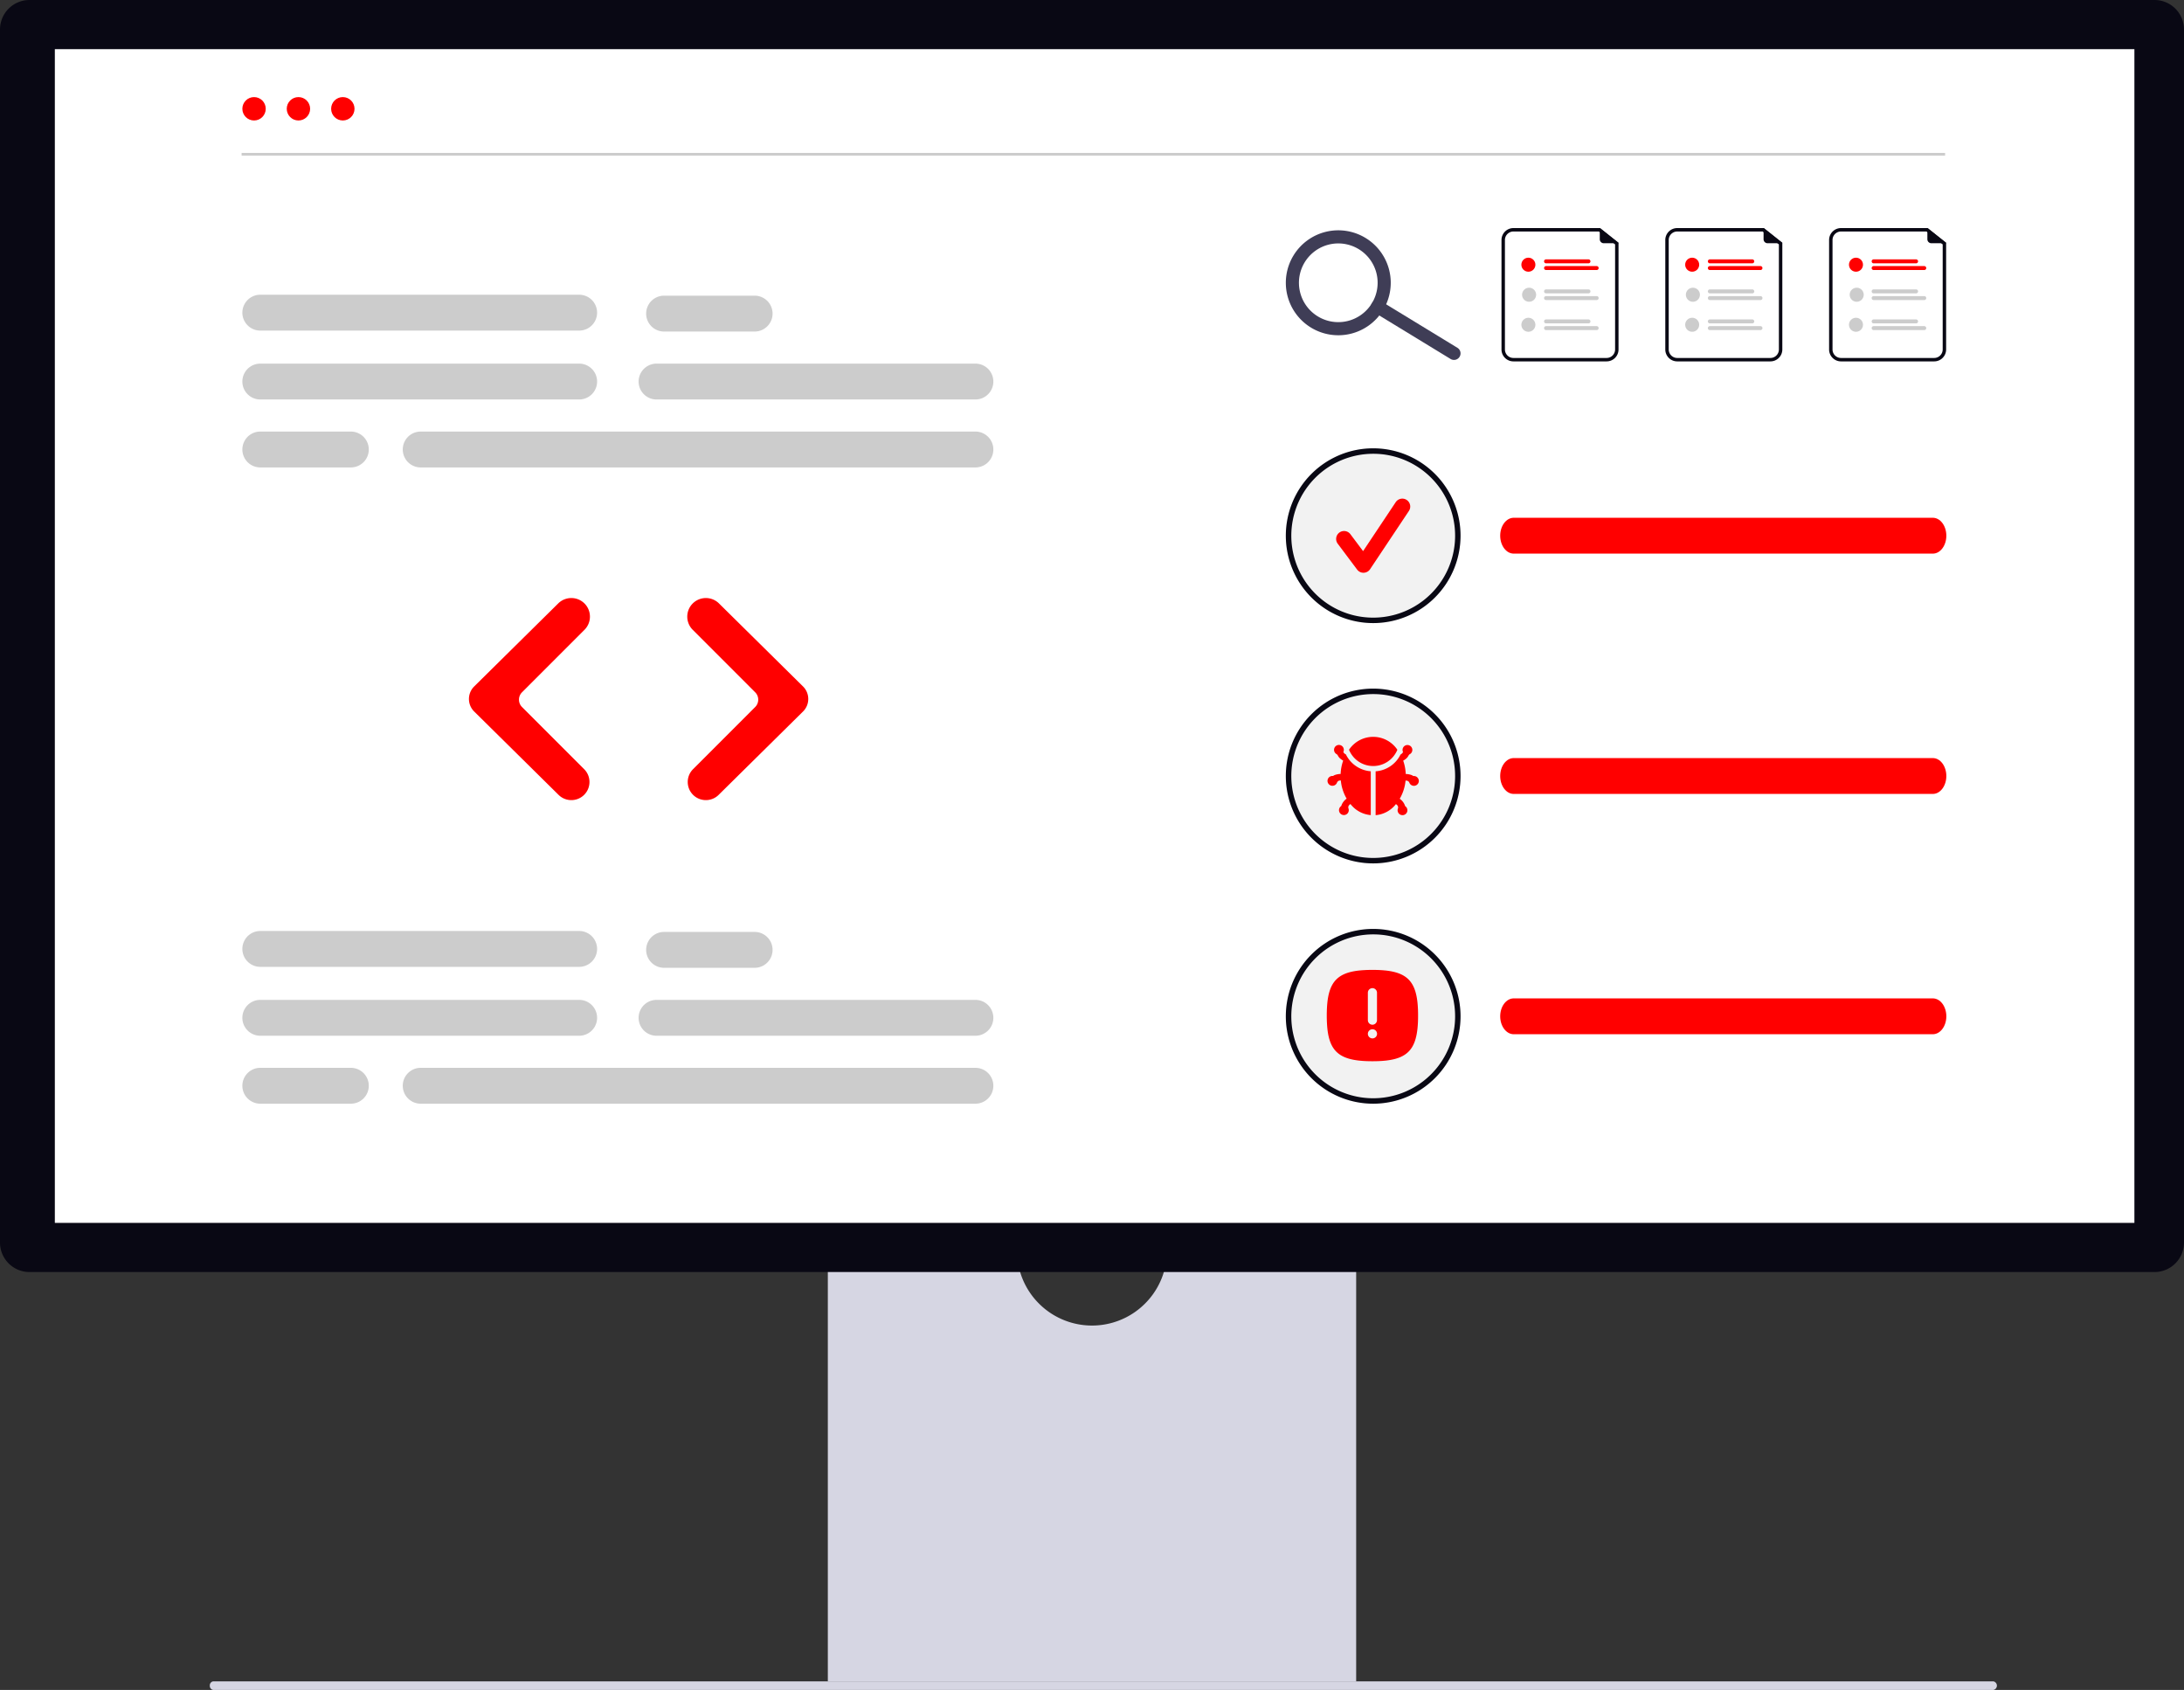 <svg xmlns="http://www.w3.org/2000/svg" width="800.003" height="618.866" viewBox="0 0 800.003 618.866" xmlns:xlink="http://www.w3.org/1999/xlink" role="img" artist="Katerina Limpitsouni" source="https://undraw.co/"><rect x="0" y="0" width="800.003" height="618.866" fill="#333333" stroke="none"/><g transform="translate(-560 -230.997)"><path d="M15.18,488.765a1.456,1.456,0,0,0,1.308,1.575H668.472a1.6,1.6,0,0,0,0-3.15H16.488a1.456,1.456,0,0,0-1.308,1.575Z" transform="translate(621.678 359.523)" fill="#d6d6e3"/><path d="M353.105,370.945a27.478,27.478,0,0,1-54.387,0H229.146V524.776H422.677V370.945H353.105Z" transform="translate(634.09 321.938)" fill="#d6d6e3"/><path d="M789.214,487.736H10.789A10.8,10.8,0,0,1,0,476.947V32.7A10.8,10.8,0,0,1,10.789,21.911H789.214A10.8,10.8,0,0,1,800,32.7V476.947a10.8,10.8,0,0,1-10.789,10.789Z" transform="translate(560 209.086)" fill="#090814"/><rect width="761.747" height="429.819" transform="translate(580.088 249)" fill="#fff"/><circle cx="4.283" cy="4.283" r="4.283" transform="translate(648.777 266.551)" fill="#ff0000"/><circle cx="4.283" cy="4.283" r="4.283" transform="translate(665.036 266.551)" fill="#ff0000"/><circle cx="4.283" cy="4.283" r="4.283" transform="translate(681.294 266.551)" fill="#ff0000"/><path d="M713.3,268.912H596.492a6.566,6.566,0,1,1,0-13.132H713.3a6.566,6.566,0,1,1,0,13.132Z" transform="translate(58.852 108.377)" fill="#ccc"/><path d="M713.3,243.684H596.492a6.566,6.566,0,1,1,0-13.132H713.3a6.566,6.566,0,1,1,0,13.132Z" transform="translate(58.852 108.377)" fill="#ccc"/><path d="M629.668,293.794H596.492a6.566,6.566,0,1,1,0-13.132h33.176a6.566,6.566,0,0,1,0,13.132Z" transform="translate(58.852 108.377)" fill="#ccc"/><path d="M713.3,501.912H596.492a6.566,6.566,0,1,1,0-13.132H713.3a6.566,6.566,0,1,1,0,13.132Z" transform="translate(58.852 108.377)" fill="#ccc"/><path d="M713.3,476.684H596.492a6.566,6.566,0,0,1,0-13.132H713.3a6.566,6.566,0,0,1,0,13.132Z" transform="translate(58.852 108.377)" fill="#ccc"/><path d="M629.668,526.794H596.492a6.566,6.566,0,0,1,0-13.132h33.176a6.566,6.566,0,1,1,0,13.132Z" transform="translate(58.852 108.377)" fill="#ccc"/><path d="M667.048,400.36a6.619,6.619,0,0,1-4.665-1.909L631.456,367.91a6.446,6.446,0,0,1,0-9.173l30.8-30.418a6.833,6.833,0,0,1,9.61.03h0a6.825,6.825,0,0,1,0,9.64L648.98,360.88a3.813,3.813,0,0,0,0,5.386l22.764,22.765a6.634,6.634,0,0,1-4.7,11.329Z" transform="translate(102.235 123.641)" fill="#ff0000"/><path d="M858.446,268.912H741.638a6.566,6.566,0,1,1,0-13.132H858.446a6.566,6.566,0,1,1,0,13.132Z" transform="translate(58.852 108.377)" fill="#ccc"/><path d="M858.446,293.794h-203.2a6.566,6.566,0,0,1,0-13.132h203.2a6.566,6.566,0,0,1,0,13.132Z" transform="translate(58.852 108.377)" fill="#ccc"/><path d="M777.579,244.03H744.4a6.566,6.566,0,1,1,0-13.132h33.176a6.566,6.566,0,0,1,0,13.132Z" transform="translate(58.852 108.377)" fill="#ccc"/><path d="M858.446,501.912H741.638a6.566,6.566,0,0,1,0-13.132H858.446a6.566,6.566,0,1,1,0,13.132Z" transform="translate(58.852 108.377)" fill="#ccc"/><path d="M858.446,526.794h-203.2a6.566,6.566,0,0,1,0-13.132h203.2a6.566,6.566,0,1,1,0,13.132Z" transform="translate(58.852 108.377)" fill="#ccc"/><path d="M777.579,477.03H744.4a6.566,6.566,0,1,1,0-13.132h33.176a6.566,6.566,0,1,1,0,13.132Z" transform="translate(58.852 108.377)" fill="#ccc"/><path d="M749.9,400.36a6.634,6.634,0,0,1-4.7-11.329l22.764-22.765a3.813,3.813,0,0,0,0-5.386L745.078,337.99a6.817,6.817,0,0,1,0-9.64h0a6.833,6.833,0,0,1,9.61-.03l30.8,30.418a6.446,6.446,0,0,1,0,9.173l-30.927,30.541A6.62,6.62,0,0,1,749.9,400.36Z" transform="translate(68.665 123.641)" fill="#ff0000"/><path d="M807.135,293.794h-153.5c-2.739,0-4.96-2.94-4.96-6.566s2.221-6.566,4.96-6.566h153.5c2.739,0,4.96,2.94,4.96,6.566S809.875,293.794,807.135,293.794Z" transform="translate(460.852 139.943)" fill="#ff0000"/><g transform="translate(0 0.172)"><circle cx="32" cy="32" r="32" transform="translate(1031 395)" fill="#f2f2f2"/><path d="M32,2A30.008,30.008,0,0,0,20.323,59.643,30.008,30.008,0,0,0,43.677,4.357,29.81,29.81,0,0,0,32,2m0-2A32,32,0,1,1,0,32,32,32,0,0,1,32,0Z" transform="translate(1031 395)" fill="#090814"/><path d="M967.127,342.526a2.9,2.9,0,0,1-2.32-1.16l-7.113-9.484a2.9,2.9,0,1,1,4.641-3.48l4.654,6.2,11.953-17.929a2.9,2.9,0,1,1,4.826,3.218l-14.226,21.34a2.9,2.9,0,0,1-2.333,1.291Z" transform="translate(92.316 98.045)" fill="#ff0000"/></g><circle cx="32" cy="32" r="32" transform="translate(1031 483.172)" fill="#f2f2f2"/><path d="M32,2A30.008,30.008,0,0,0,20.323,59.643,30.008,30.008,0,0,0,43.677,4.357,29.81,29.81,0,0,0,32,2m0-2A32,32,0,1,1,0,32,32,32,0,0,1,32,0Z" transform="translate(1031 483.172)" fill="#090814"/><g transform="translate(0 0.172)"><path d="M535.492,334.3a10.661,10.661,0,0,0-17.712,0,9.561,9.561,0,0,0,17.712,0Z" transform="translate(536.364 171.086)" fill="#ff0000"/><path d="M492.995,344.9a2.29,2.29,0,0,1-.44-.25,1.763,1.763,0,0,1-.484-.627,1.793,1.793,0,1,0-2.927.435,2,2,0,0,0,.425.342,1.234,1.234,0,0,1,.477.5,3.606,3.606,0,0,0,.829,1.089,7.246,7.246,0,0,0,1.136.8,16.559,16.559,0,0,0-.934,4.885,6.757,6.757,0,0,0-1.9.307,3.069,3.069,0,0,0-.882.44,2.12,2.12,0,0,0-.217-.015,1.8,1.8,0,1,0,1.681,2.427,1.146,1.146,0,0,1,.927-.749,4.19,4.19,0,0,1,.462-.03,16.083,16.083,0,0,0,2.135,6.661,5.239,5.239,0,0,0-1.985,2.712.75.75,0,0,0-.142.1,1.7,1.7,0,0,0-.21.195,1.793,1.793,0,1,0,3.009.587,1.176,1.176,0,0,1,.292-1.269,5.027,5.027,0,0,1,.425-.365,10.477,10.477,0,0,0,7.445,4.061V351.093A11.076,11.076,0,0,1,492.995,344.9Zm24.932,7.922a1.982,1.982,0,0,0-.217.015,3.385,3.385,0,0,0-.882-.44,6.707,6.707,0,0,0-1.9-.307,16.923,16.923,0,0,0-.934-4.882,7.245,7.245,0,0,0,1.136-.8,3.891,3.891,0,0,0,.859-1.141,1.054,1.054,0,0,1,.442-.437h0a1.793,1.793,0,1,0-2.5-.792,1.7,1.7,0,0,1-.484.627,4.714,4.714,0,0,1-.44.322,11,11,0,0,1-9.111,6.116v16.061a10.523,10.523,0,0,0,7.445-4.061c.157.125.29.237.4.342a1.214,1.214,0,0,1,.315,1.306,1.793,1.793,0,1,0,3.017-.582,1.7,1.7,0,0,0-.21-.195c-.082-.065-.142-.1-.142-.1a5.167,5.167,0,0,0-2-2.712,16.082,16.082,0,0,0,2.135-6.661,3.979,3.979,0,0,1,.442.03,1.2,1.2,0,0,1,.961.749,1.793,1.793,0,0,0,3.459-.544,1.821,1.821,0,0,0-1.8-1.913Z" transform="translate(559.998 162.176)" fill="#ff0000"/></g><path d="M807.135,293.794h-153.5c-2.739,0-4.96-2.94-4.96-6.566s2.221-6.566,4.96-6.566h153.5c2.739,0,4.96,2.94,4.96,6.566S809.875,293.794,807.135,293.794Z" transform="translate(460.852 227.943)" fill="#ff0000"/><circle cx="32" cy="32" r="32" transform="translate(1031 571.172)" fill="#f2f2f2"/><path d="M32,2A30.008,30.008,0,0,0,20.323,59.643,30.008,30.008,0,0,0,43.677,4.357,29.81,29.81,0,0,0,32,2m0-2A32,32,0,1,1,0,32,32,32,0,0,1,32,0Z" transform="translate(1031 571.172)" fill="#090814"/><path d="M18.723,2l1.074.008,1.03.028.5.022.968.057.925.077c7.838.761,11.121,3.9,11.984,11.549l.05.485.077.925.069,1.216.01.251.028,1.032.008,1.074L35.438,19.8l-.028,1.03-.022.5-.057.968-.077.925c-.761,7.838-3.9,11.121-11.549,11.984l-.485.05-.925.077-1.216.069-.251.01-1.032.028-1.074.008-1.074-.008-1.03-.028-.5-.022-.968-.057-.925-.077C6.388,34.494,3.1,31.353,2.242,23.705l-.05-.485L2.115,22.3,2.046,21.08l-.01-.251L2.008,19.8,2,19.265V18.182l.007-.532.028-1.03.022-.5.057-.968.077-.925c.761-7.838,3.9-11.121,11.549-11.984l.485-.05.925-.077,1.216-.069.251-.01,1.032-.028Q18.176,2,18.723,2Zm.017,21.741-.212.012a1.672,1.672,0,0,0,0,3.321l.2.012.212-.012a1.672,1.672,0,0,0,0-3.321ZM18.723,8.689a1.672,1.672,0,0,0-1.661,1.476l-.012.2V20.4l.012.2a1.672,1.672,0,0,0,3.321,0l.012-.2V10.362l-.012-.2a1.672,1.672,0,0,0-1.661-1.477Z" transform="translate(1043.999 584.172)" fill="#ff0000"/><path d="M807.135,293.794h-153.5c-2.739,0-4.96-2.94-4.96-6.566s2.221-6.566,4.96-6.566h153.5c2.739,0,4.96,2.94,4.96,6.566S809.875,293.794,807.135,293.794Z" transform="translate(460.852 315.943)" fill="#ff0000"/><path d="M624,.5H0v-1H624Z" transform="translate(648.5 287.5)" fill="#ccc"/><path d="M663.166,459.692a2.4,2.4,0,0,1-3.3.8L631.839,443.4a2.4,2.4,0,0,1,2.5-4.1l28.025,17.094A2.4,2.4,0,0,1,663.166,459.692Z" transform="translate(431.482 -98.039)" fill="#3f3d56"/><path d="M588.449,404.293a19.216,19.216,0,1,1-6.4-26.411A19.216,19.216,0,0,1,588.449,404.293Zm-28.709-17.511a14.412,14.412,0,1,0,19.808-4.8A14.412,14.412,0,0,0,559.741,386.782Z" transform="translate(478.174 -59.734)" fill="#3f3d56"/><g transform="translate(0.473 -0.816)"><path d="M520.977,283.537H486.841a4.371,4.371,0,0,1-4.366-4.366v-40.09a4.371,4.371,0,0,1,4.366-4.366H518.6l6.744,5.376v39.081A4.371,4.371,0,0,1,520.977,283.537Z" transform="translate(627.052 80.619)" fill="#090814"/><path d="M495.084,244.215a3.113,3.113,0,0,0-3.109,3.109v40.09a3.113,3.113,0,0,0,3.109,3.109H529.22a3.113,3.113,0,0,0,3.109-3.109V248.939l-5.927-4.724Z" transform="translate(618.809 72.376)" fill="#fff"/><path d="M616.6,322.782H601.062a.727.727,0,0,1,0-1.454H616.6a.727.727,0,1,1,0,1.454Z" transform="translate(524.786 5.465)" fill="#ff0000"/><path d="M619.6,341.329H601.062a.727.727,0,1,1,0-1.454H619.6a.727.727,0,0,1,0,1.454Z" transform="translate(524.786 -10.627)" fill="#ff0000"/><path d="M616.607,404.443H601.066a.727.727,0,0,0,0,1.454h15.541a.727.727,0,0,0,0-1.454Z" transform="translate(524.782 -66.651)" fill="#ccc"/><path d="M619.607,422.993h-18.54a.727.727,0,0,0,0,1.454h18.54a.727.727,0,0,0,0-1.454Z" transform="translate(524.782 -82.747)" fill="#ccc"/><path d="M616.6,489.018H601.062a.727.727,0,0,1,0-1.454H616.6a.727.727,0,1,1,0,1.454Z" transform="translate(524.786 -138.777)" fill="#ccc"/><path d="M619.6,507.565H601.062a.727.727,0,1,1,0-1.454H619.6a.727.727,0,0,1,0,1.454Z" transform="translate(524.786 -154.868)" fill="#ccc"/><ellipse cx="2.57" cy="2.57" rx="2.57" ry="2.57" transform="translate(1116.806 326.177)" fill="#ff0000"/><path d="M544.63,402.356a2.57,2.57,0,0,1-2.569,2.571.55.55,0,0,1-.066,0,2.57,2.57,0,1,1,2.636-2.568Z" transform="translate(577.58 -62.611)" fill="#ccc"/><ellipse cx="2.57" cy="2.57" rx="2.57" ry="2.57" transform="translate(1116.806 348.173)" fill="#ccc"/><path d="M761.3,240.93h-5.283a1.454,1.454,0,0,1-1.454-1.454v-3.9a.091.091,0,0,1,.147-.071l6.646,5.265a.091.091,0,0,1-.056.162Z" transform="translate(390.964 79.953)" fill="#090814"/></g><g transform="translate(60.473 -0.816)"><path d="M520.977,283.537H486.841a4.371,4.371,0,0,1-4.366-4.366v-40.09a4.371,4.371,0,0,1,4.366-4.366H518.6l6.744,5.376v39.081A4.371,4.371,0,0,1,520.977,283.537Z" transform="translate(627.052 80.619)" fill="#090814"/><path d="M495.084,244.215a3.113,3.113,0,0,0-3.109,3.109v40.09a3.113,3.113,0,0,0,3.109,3.109H529.22a3.113,3.113,0,0,0,3.109-3.109V248.939l-5.927-4.724Z" transform="translate(618.809 72.376)" fill="#fff"/><path d="M616.6,322.782H601.062a.727.727,0,0,1,0-1.454H616.6a.727.727,0,1,1,0,1.454Z" transform="translate(524.786 5.465)" fill="#ff0000"/><path d="M619.6,341.329H601.062a.727.727,0,1,1,0-1.454H619.6a.727.727,0,0,1,0,1.454Z" transform="translate(524.786 -10.627)" fill="#ff0000"/><path d="M616.607,404.443H601.066a.727.727,0,0,0,0,1.454h15.541a.727.727,0,0,0,0-1.454Z" transform="translate(524.782 -66.651)" fill="#ccc"/><path d="M619.607,422.993h-18.54a.727.727,0,0,0,0,1.454h18.54a.727.727,0,0,0,0-1.454Z" transform="translate(524.782 -82.747)" fill="#ccc"/><path d="M616.6,489.018H601.062a.727.727,0,0,1,0-1.454H616.6a.727.727,0,1,1,0,1.454Z" transform="translate(524.786 -138.777)" fill="#ccc"/><path d="M619.6,507.565H601.062a.727.727,0,1,1,0-1.454H619.6a.727.727,0,0,1,0,1.454Z" transform="translate(524.786 -154.868)" fill="#ccc"/><ellipse cx="2.57" cy="2.57" rx="2.57" ry="2.57" transform="translate(1116.806 326.177)" fill="#ff0000"/><path d="M544.63,402.356a2.57,2.57,0,0,1-2.569,2.571.55.55,0,0,1-.066,0,2.57,2.57,0,1,1,2.636-2.568Z" transform="translate(577.58 -62.611)" fill="#ccc"/><ellipse cx="2.57" cy="2.57" rx="2.57" ry="2.57" transform="translate(1116.806 348.173)" fill="#ccc"/><path d="M761.3,240.93h-5.283a1.454,1.454,0,0,1-1.454-1.454v-3.9a.091.091,0,0,1,.147-.071l6.646,5.265a.091.091,0,0,1-.056.162Z" transform="translate(390.964 79.953)" fill="#090814"/></g><g transform="translate(120.473 -0.816)"><path d="M520.977,283.537H486.841a4.371,4.371,0,0,1-4.366-4.366v-40.09a4.371,4.371,0,0,1,4.366-4.366H518.6l6.744,5.376v39.081A4.371,4.371,0,0,1,520.977,283.537Z" transform="translate(627.052 80.619)" fill="#090814"/><path d="M495.084,244.215a3.113,3.113,0,0,0-3.109,3.109v40.09a3.113,3.113,0,0,0,3.109,3.109H529.22a3.113,3.113,0,0,0,3.109-3.109V248.939l-5.927-4.724Z" transform="translate(618.809 72.376)" fill="#fff"/><path d="M616.6,322.782H601.062a.727.727,0,0,1,0-1.454H616.6a.727.727,0,1,1,0,1.454Z" transform="translate(524.786 5.465)" fill="#ff0000"/><path d="M619.6,341.329H601.062a.727.727,0,1,1,0-1.454H619.6a.727.727,0,0,1,0,1.454Z" transform="translate(524.786 -10.627)" fill="#ff0000"/><path d="M616.607,404.443H601.066a.727.727,0,0,0,0,1.454h15.541a.727.727,0,0,0,0-1.454Z" transform="translate(524.782 -66.651)" fill="#ccc"/><path d="M619.607,422.993h-18.54a.727.727,0,0,0,0,1.454h18.54a.727.727,0,0,0,0-1.454Z" transform="translate(524.782 -82.747)" fill="#ccc"/><path d="M616.6,489.018H601.062a.727.727,0,0,1,0-1.454H616.6a.727.727,0,1,1,0,1.454Z" transform="translate(524.786 -138.777)" fill="#ccc"/><path d="M619.6,507.565H601.062a.727.727,0,1,1,0-1.454H619.6a.727.727,0,0,1,0,1.454Z" transform="translate(524.786 -154.868)" fill="#ccc"/><ellipse cx="2.57" cy="2.57" rx="2.57" ry="2.57" transform="translate(1116.806 326.177)" fill="#ff0000"/><path d="M544.63,402.356a2.57,2.57,0,0,1-2.569,2.571.55.55,0,0,1-.066,0,2.57,2.57,0,1,1,2.636-2.568Z" transform="translate(577.58 -62.611)" fill="#ccc"/><ellipse cx="2.57" cy="2.57" rx="2.57" ry="2.57" transform="translate(1116.806 348.173)" fill="#ccc"/><path d="M761.3,240.93h-5.283a1.454,1.454,0,0,1-1.454-1.454v-3.9a.091.091,0,0,1,.147-.071l6.646,5.265a.091.091,0,0,1-.056.162Z" transform="translate(390.964 79.953)" fill="#090814"/></g></g></svg>